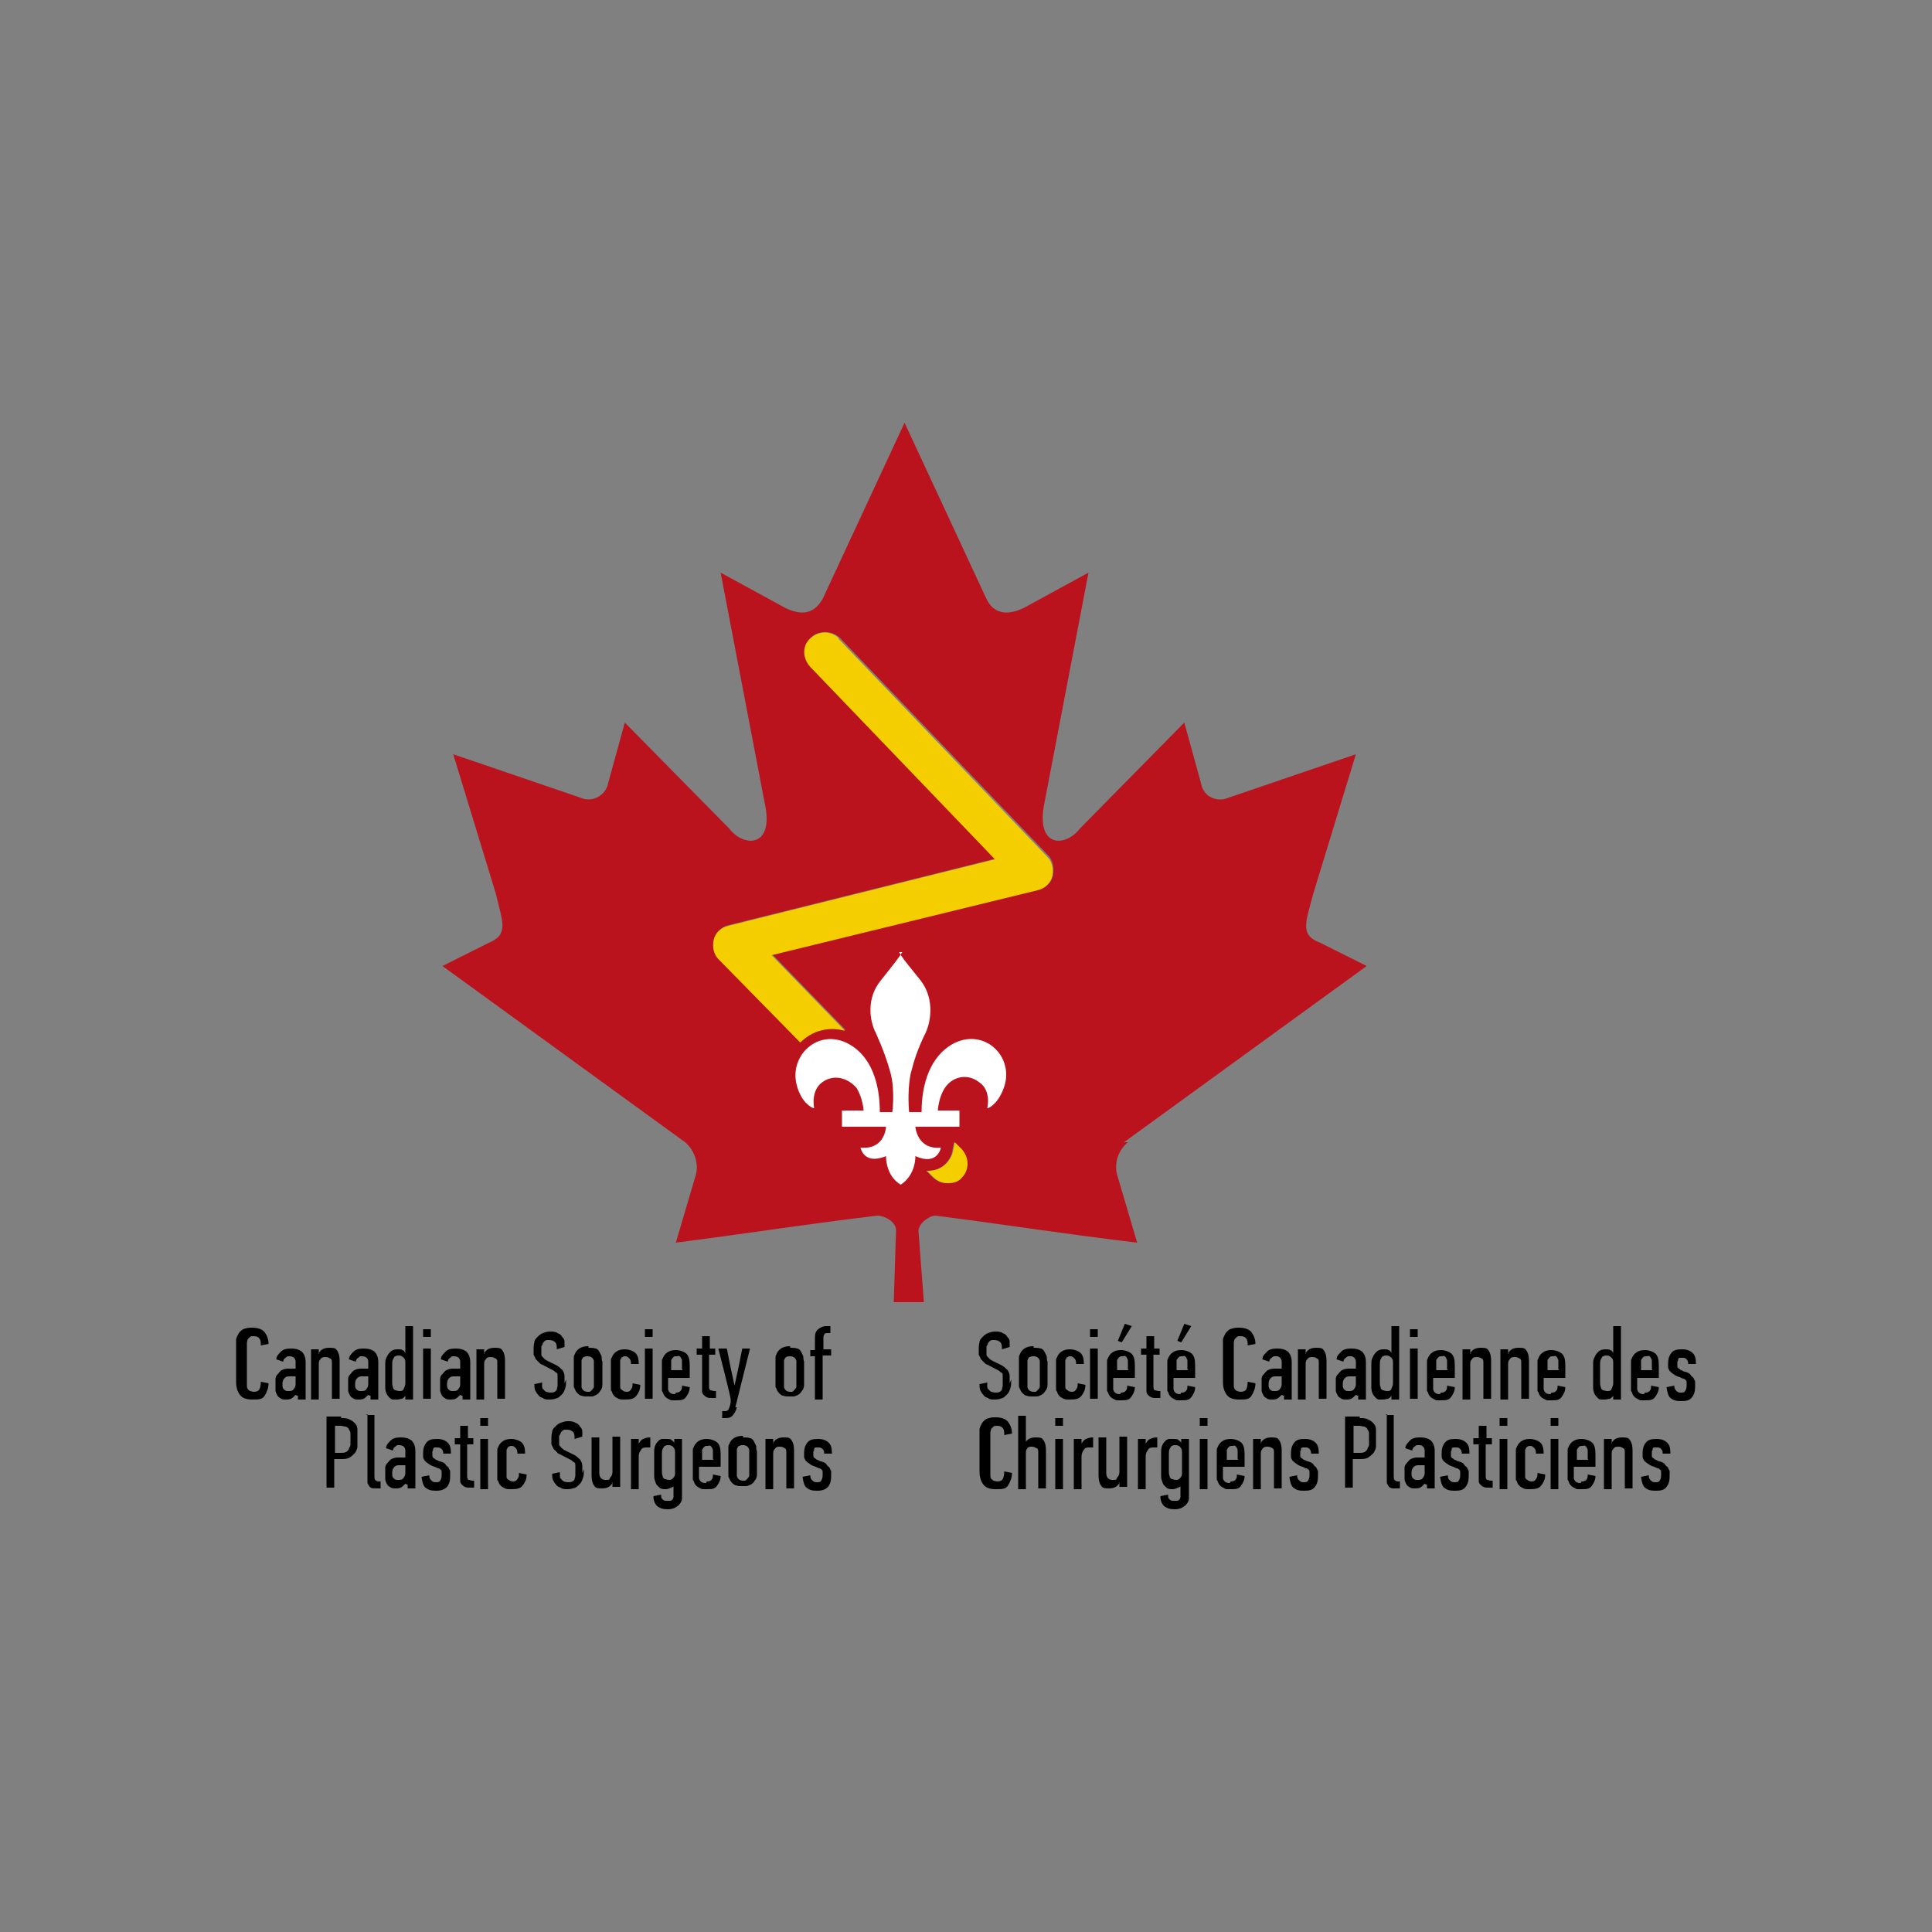 <?xml version="1.0" encoding="UTF-8"?>
<svg id="Layer_1" xmlns="http://www.w3.org/2000/svg" version="1.1" viewBox="0 0 250 250">
  <rect x="0" y="0" width="250" height="250" fill="#808080" stroke="none"/>
  <!-- Generator: Adobe Illustrator 29.6.1, SVG Export Plug-In . SVG Version: 2.1.1 Build 9)  -->
  <defs>
    <style>
      .st0 {
        fill: #fff;
      }

      .st0, .st1 {
        fill-rule: evenodd;
      }

      .st2, .st1 {
        fill: #ba131d;
      }

      .st3 {
        isolation: isolate;
      }

      .st4 {
        fill: #f5ce00;
      }
    </style>
  </defs>
  <g class="st3">
    <path d="M32.65,171.8c.7,0,1.3.2,1.6.6.3.4.5.9.5,1.5l-1,.2c0-.4,0-.7-.2-.9-.1-.2-.4-.3-.7-.3s-.4,0-.5.1-.2.2-.3.3c0,.1-.1.3-.1.5v5.5c0,.1,0,.3.1.4,0,.1.2.2.3.3.1,0,.3.1.5.1.3,0,.6-.1.7-.3s.2-.5.2-1l1,.2c0,.6-.2,1.1-.5,1.6s-.8.5-1.6.5-1.3-.2-1.6-.6-.5-.9-.5-1.7v-5.4c0-.3.2-.6.3-.8s.3-.4.6-.6c.3-.1.6-.2,1-.2h.2Z"/>
    <path d="M38.25,180.5c-.2.2-.4.4-.6.5s-.5.1-.7.1-.5,0-.7-.2c-.2-.1-.3-.2-.4-.4-.1-.2-.2-.4-.2-.6v-1.5c0-.2.1-.4.3-.6s.3-.4.5-.5.5-.2.8-.2h1v-.8c0-.2,0-.4-.2-.6-.1-.1-.3-.2-.6-.2s-.3,0-.5.2c-.2.1-.3.3-.3.5l-.9-.3c0-.4.3-.7.6-1s.7-.4,1.3-.4,1,.1,1.4.4c.3.3.5.7.5,1.4v4.8h-1v-.5h-.1l-.2-.1ZM38.25,178.1h-.7c-.3,0-.5,0-.7.2s-.3.4-.3.8,0,.5.2.7.3.2.6.2.5,0,.7-.3.2-.4.2-.7v-1h0v.1Z"/>
    <path d="M41.25,175.1h0c.3-.5.7-.7,1.4-.7s.8.1,1,.4.3.7.3,1.3v4.9h-1v-4.6c0-.3,0-.5-.2-.6s-.3-.2-.6-.2-.5,0-.7.3c-.2.2-.2.4-.2.7v4.5h-1v-6.5h1v.6h.1l-.1-.1Z"/>
    <path d="M47.65,180.5c-.2.2-.4.4-.6.5s-.5.1-.7.1-.5,0-.7-.2c-.2-.1-.3-.2-.4-.4-.1-.2-.2-.4-.2-.6v-1.5c0-.2.1-.4.3-.6s.3-.4.5-.5.5-.2.8-.2h1v-.8c0-.2,0-.4-.2-.6-.1-.1-.3-.2-.6-.2s-.3,0-.5.2c-.2.1-.3.3-.3.5l-.9-.3c0-.4.3-.7.6-1s.7-.4,1.3-.4,1,.1,1.4.4c.3.3.5.7.5,1.4v4.8h-1v-.5h-.1l-.2-.1ZM47.65,178.1h-.7c-.3,0-.5,0-.7.2s-.3.4-.3.8,0,.5.2.7.3.2.6.2.5,0,.7-.3.2-.4.2-.7v-1h0v.1Z"/>
    <path d="M51.35,181.1h-.4c-.2,0-.3,0-.5-.2-.1-.1-.3-.3-.4-.5-.1-.2-.2-.5-.2-.8v-3c0-.4,0-.7.2-1,.1-.3.3-.5.5-.7s.5-.3.9-.3.5,0,.6.1c.2,0,.3.2.4.4h0v-3.5h1v9.5h-1v-.5h0c-.1.2-.3.3-.4.4-.2,0-.4.1-.7.1v.2-.2ZM51.65,180c.3,0,.5,0,.6-.3s.2-.4.2-.7v-2.6c0-.3,0-.5-.2-.7s-.4-.3-.6-.3-.3,0-.5.1c-.1,0-.2.2-.3.4s-.1.4-.1.7v2.2c0,.3,0,.5.1.7,0,.2.1.3.3.4.1,0,.3.1.5.1h0Z"/>
    <path d="M54.75,173v-1h1v1h-1ZM54.75,181v-6.5h1v6.5h-1Z"/>
    <path d="M59.55,180.5c-.2.2-.4.4-.6.5s-.5.1-.7.1-.5,0-.7-.2c-.2-.1-.3-.2-.4-.4-.1-.2-.2-.4-.2-.6v-1.5c0-.2.1-.4.3-.6s.3-.4.5-.5.5-.2.8-.2h1v-.8c0-.2,0-.4-.2-.6-.1-.1-.3-.2-.6-.2s-.3,0-.5.2c-.2.1-.3.3-.3.5l-.9-.3c0-.4.3-.7.6-1s.7-.4,1.3-.4,1,.1,1.4.4c.3.3.5.7.5,1.4v4.8h-1v-.5h-.1l-.2-.1ZM59.55,178.1h-.7c-.3,0-.5,0-.7.2s-.3.4-.3.8,0,.5.2.7.3.2.6.2.5,0,.7-.3.2-.4.2-.7v-1h0v.1Z"/>
    <path d="M62.65,175.1h0c.3-.5.7-.7,1.4-.7s.8.1,1,.4.3.7.3,1.3v4.9h-1v-4.6c0-.3,0-.5-.2-.6s-.3-.2-.6-.2-.5,0-.7.3c-.2.2-.2.4-.2.7v4.5h-1v-6.5h1v.6h.1l-.1-.1Z"/>
    <path d="M73.25,178.6c0,.4,0,.7-.1,1s-.2.6-.4.8-.4.4-.6.5c-.3.1-.6.2-1,.2s-.7,0-.9-.2c-.3-.1-.5-.2-.6-.4-.2-.2-.3-.4-.4-.6s-.1-.5-.1-.8l1-.2v.5c0,.1,0,.3.2.4,0,.1.2.2.3.3.1,0,.3.1.5.1s.5,0,.6-.1c.1,0,.3-.2.3-.3s.1-.3.1-.5v-1.3c0-.2,0-.3-.2-.4s-.2-.2-.4-.3-.4-.2-.6-.3c-.4-.2-.7-.4-1-.5-.2-.2-.4-.4-.6-.6-.1-.2-.2-.4-.3-.6v-.7c0-.2,0-.6.1-.9,0-.3.2-.5.4-.7s.4-.4.7-.5.6-.2.9-.2.7,0,1,.2c.3.1.5.3.6.5.2.2.3.4.3.6v.7l-1,.3c0-.4,0-.7-.2-.9s-.4-.3-.8-.3-.4,0-.5.1c-.1,0-.2.2-.3.3,0,.1-.1.3-.2.4v1c0,.1,0,.3.2.4,0,.1.2.2.4.4.2.1.4.2.8.4.4.2.7.3.9.5s.4.3.5.5.2.4.2.7v.9l.2-.5v.1Z"/>
    <path d="M76.15,174.4c.4,0,.6,0,.9.1.2,0,.4.2.5.4s.2.4.3.6c0,.2,0,.5.1.7v3c0,.3-.1.6-.3.8-.1.2-.3.4-.5.5s-.4.2-.6.2h-.6c-.2,0-.5,0-.7-.1-.2,0-.4-.2-.5-.3s-.2-.2-.3-.4-.1-.3-.2-.4v-3.8c0-.1,0-.3.1-.4.1-.3.3-.6.6-.8s.7-.3,1.1-.3h.1v.2ZM76.05,175.5c-.2,0-.3,0-.5.1-.1,0-.2.2-.3.4v3.5c.1.4.4.6.8.6s.3,0,.5-.2c.1-.1.2-.2.3-.4v-3.4c-.1-.4-.4-.6-.8-.6h0Z"/>
    <path d="M80.75,181.1c-.3,0-.5,0-.7-.1s-.4-.2-.5-.3-.2-.2-.3-.4c0-.1-.1-.3-.2-.4v-3.8c0-.1,0-.3.1-.4.1-.3.3-.6.6-.8s.6-.3,1.1-.3,1.1.2,1.4.5c.3.3.4.8.4,1.4h-1c0-.2,0-.5-.2-.7s-.3-.3-.5-.3-.3,0-.4.1c-.1,0-.2.2-.3.4v3.5c0,.2.1.3.3.4.1.1.3.2.5.2s.4,0,.6-.3.2-.4.2-.8l1,.2c0,.6-.2,1-.5,1.4s-.7.5-1.5.5h-.1,0Z"/>
    <path d="M83.45,173v-1h1v1h-1ZM83.45,181v-6.5h1v6.5h-1Z"/>
    <path d="M87.45,180.2c.2,0,.4,0,.6-.2s.2-.4.2-.7l1,.2c0,.5-.2.9-.5,1.3s-.7.4-1.4.4-.5,0-.7-.1-.4-.2-.5-.3-.2-.2-.3-.4c0-.1-.1-.3-.2-.4v-3.8c0-.2,0-.3.1-.4.1-.3.3-.6.6-.8s.6-.3,1.1-.3,1.1.2,1.4.5.4.8.4,1.5v1.6h-2.8v1.5c.1.4.4.6.8.6h.1l.1-.2ZM88.25,177.2v-1c0-.2,0-.3-.1-.4,0-.1-.1-.2-.2-.3s-.2,0-.4,0-.3,0-.4.1-.2.2-.3.4v1.3h1.8-.3l-.1-.1Z"/>
    <path d="M91.75,174.5h.8v.8h-.8v4c0,.3,0,.5.2.6.1,0,.3.1.5.1h.2v.9h-.5c-.3,0-.5,0-.7-.1s-.3-.2-.4-.3-.2-.3-.2-.4v-4.8h-.7v-.8h.7v-1.6h1v1.6h-.1Z"/>
    <path d="M95.35,182.1c-.1.4-.3.8-.5,1-.2.3-.5.4-1,.4h-.4v-.9h.3c.2,0,.4,0,.5-.2s.2-.4.3-.9v-.4c.1,0-1.6-6.6-1.6-6.6h1.1l.5,2.5.5,2.3h0l.5-2.3.5-2.5h1l-1.9,7.6h.2Z"/>
    <path d="M102.25,174.4c.4,0,.6,0,.9.1.2,0,.4.2.5.4s.2.4.3.6c0,.2,0,.5.1.7v3c0,.3-.1.6-.3.8-.1.2-.3.4-.5.5s-.4.2-.6.2h-.6c-.2,0-.5,0-.7-.1-.2,0-.4-.2-.5-.3s-.2-.2-.3-.4-.1-.3-.2-.4v-3.8c0-.1,0-.3.1-.4.1-.3.3-.6.6-.8s.7-.3,1.1-.3h.1v.2ZM102.25,175.5c-.2,0-.3,0-.5.1-.1,0-.2.2-.3.4v3.5c.1.4.4.6.8.6s.3,0,.5-.2c.1-.1.2-.2.3-.4v-3.4c-.1-.4-.4-.6-.8-.6h0Z"/>
    <path d="M106.45,175.5v5.6h-1v-5.6h-.6v-.8h.6v-1.6c0-.5.1-.8.4-1.1.3-.2.6-.4,1-.4h.6v.9h-.4c-.2,0-.3,0-.4.2s-.1.3-.1.4v1.5h1v.8h-1.1v.1Z"/>
    <path d="M44.15,183.5c.4,0,.8,0,1.1.2.3.1.5.3.7.5s.3.5.3.8v2.2c0,.3-.2.6-.3.8-.2.2-.4.4-.7.6s-.7.2-1.3.2h-.7v3.7h-1v-9.2h1.9v.2ZM43.35,188h.7c.3,0,.5,0,.7-.1s.3-.2.4-.4c0-.2.2-.3.2-.5v-1.4c0-.2,0-.4-.2-.6,0-.2-.2-.3-.4-.4-.2,0-.4-.1-.7-.1h-.7v3.5h0Z"/>
    <path d="M47.45,183.1h1v7.8c0,.3,0,.5.1.6s.2.2.5.2h.2v.9h-.9c-.2,0-.4-.1-.5-.2s-.2-.3-.3-.5v-8.9h-.1v.1Z"/>
    <path d="M52.45,192c-.2.2-.4.4-.6.5s-.5.1-.7.1-.5,0-.7-.2c-.2-.1-.3-.2-.4-.4-.1-.2-.2-.4-.2-.6v-1.5c0-.2.1-.4.3-.6s.3-.4.5-.5.5-.2.8-.2h1v-.8c0-.2,0-.4-.2-.6-.1-.1-.3-.2-.6-.2s-.3,0-.5.2c-.2.1-.3.3-.3.5l-.9-.3c0-.4.3-.7.6-1s.7-.4,1.3-.4,1,.1,1.4.4c.3.3.5.7.5,1.4v4.8h-1v-.5h-.1l-.2-.1ZM52.45,189.6h-.7c-.3,0-.5,0-.7.2s-.3.4-.3.8,0,.5.2.7.3.2.6.2.5,0,.7-.3.2-.4.2-.7v-1h0v.1Z"/>
    <path d="M55.55,190.8c0,.3,0,.5.2.7s.3.3.6.3.5,0,.6-.2c.1-.1.2-.4.2-.7v-.4c0-.1,0-.2-.1-.3,0,0-.2-.2-.3-.2s-.3-.1-.5-.2c-.3-.1-.6-.2-.8-.4-.2-.1-.4-.3-.5-.4-.1-.2-.2-.3-.2-.5v-.5c0-.5.1-.9.4-1.3s.7-.5,1.4-.5,1.1.2,1.4.5c.3.3.4.7.4,1.4h-1c0-.2,0-.4-.2-.6-.1-.1-.3-.2-.5-.2h-.4c-.1,0-.2.1-.2.2s0,.2-.1.3v.6s0,.2.2.3.2.2.3.2.3.2.5.2c.3.1.6.2.7.4s.3.3.4.4c0,.2.2.3.2.5v.6c0,.6-.1,1-.4,1.4-.3.3-.7.5-1.4.5s-1-.1-1.4-.4c-.3-.3-.4-.7-.5-1.4l1-.2h0v-.1Z"/>
    <path d="M60.45,186.1h.8v.8h-.8v4c0,.3,0,.5.2.6.1,0,.3.1.5.1h.2v.9h-.5c-.3,0-.5,0-.7-.1s-.3-.2-.4-.3-.2-.3-.2-.4v-4.8h-.7v-.8h.7v-1.6h1v1.6h-.1Z"/>
    <path d="M62.15,184.5v-1h1v1h-1ZM62.15,192.7v-6.5h1v6.5h-1Z"/>
    <path d="M66.05,192.7c-.3,0-.5,0-.7-.1s-.4-.2-.5-.3-.2-.2-.3-.4c0-.1-.1-.3-.2-.4v-3.8c0-.1,0-.3.1-.4.1-.3.3-.6.6-.8s.6-.3,1.1-.3,1.1.2,1.4.5c.3.3.4.8.4,1.4h-1c0-.2,0-.5-.2-.7s-.3-.3-.5-.3-.3,0-.4.1c-.1,0-.2.2-.3.4v3.5c0,.2.1.3.3.4.1.1.3.2.5.2s.4,0,.6-.3.2-.4.2-.8l1,.2c0,.6-.2,1-.5,1.4s-.7.5-1.5.5h-.1,0Z"/>
    <path d="M75.55,190.2c0,.4,0,.7-.1,1s-.2.6-.4.8-.4.4-.6.5c-.3.1-.6.2-1,.2s-.7,0-.9-.2c-.3-.1-.5-.2-.6-.4-.2-.2-.3-.4-.4-.6s-.1-.5-.1-.8l1-.2v.5c0,.1,0,.3.2.4,0,.1.2.2.3.3.1,0,.3.1.5.1s.5,0,.6-.1c.1,0,.3-.2.3-.3s.1-.3.1-.5v-1.3c0-.2,0-.3-.2-.4s-.2-.2-.4-.3-.4-.2-.6-.3c-.4-.2-.7-.4-1-.5-.2-.2-.4-.4-.6-.6-.1-.2-.2-.4-.3-.6v-.7c0-.2,0-.6.1-.9,0-.3.2-.5.4-.7s.4-.4.7-.5.6-.2.9-.2.7,0,1,.2c.3.1.5.3.6.5.2.2.3.4.3.6v.7l-1,.3c0-.4,0-.7-.2-.9s-.4-.3-.8-.3-.4,0-.5.1c-.1,0-.2.2-.3.3,0,.1-.1.3-.2.4v1c0,.1,0,.3.2.4,0,.1.2.2.4.4.2.1.4.2.8.4.4.2.7.3.9.5s.4.3.5.5.2.4.2.7v.9l.2-.5v.1Z"/>
    <path d="M79.25,191.9h0c-.3.5-.7.7-1.4.7s-.8-.1-1-.4-.3-.7-.3-1.3v-4.9h1v4.6c0,.6.3.9.8.9s.5,0,.6-.3c.2-.2.3-.4.3-.7v-4.6h1v6.5h-1v-.6h-.1l.1.1Z"/>
    <path d="M82.65,186.8c.2-.3.3-.5.6-.6.2-.1.5-.2.8-.2h.1v1.3h-.4c-.4,0-.6,0-.8.3s-.3.5-.3.9v4.2h-1v-6.5h1v.7h0v-.1Z"/>
    <path d="M87.45,192c-.1.2-.3.4-.6.5-.2.1-.5.2-.7.2-.3,0-.6,0-.8-.2s-.4-.3-.5-.6-.2-.5-.2-.9v-3.3c0-.3.1-.6.2-.8.1-.2.3-.4.4-.5s.3-.2.5-.2h.4c.3,0,.6,0,.7.1s.3.2.4.4h0v-.5h1v7.7c0,.2-.1.5-.3.7-.1.2-.3.3-.6.5-.2.1-.6.2-.9.2-.6,0-1-.1-1.4-.4-.3-.3-.5-.7-.5-1.3l1-.2c0,.3,0,.5.2.6.1.2.3.2.6.2h.4c.1,0,.2-.1.3-.2,0,0,.1-.2.1-.3v-1.7h.3ZM86.55,187c-.2,0-.4,0-.5.1-.1,0-.2.2-.3.4s-.1.4-.1.7v2.1c0,.3,0,.5.1.7,0,.2.1.3.3.4.1,0,.3.1.5.1s.4,0,.6-.3c.2-.2.2-.4.2-.6v-2.6c0-.3,0-.5-.2-.7-.1-.2-.4-.3-.6-.3h0Z"/>
    <path d="M91.45,191.7c.2,0,.4,0,.6-.2s.2-.4.2-.7l1,.2c0,.5-.2.9-.5,1.3s-.7.4-1.4.4-.5,0-.7-.1-.4-.2-.5-.3-.2-.2-.3-.4c0-.1-.1-.3-.2-.4v-3.8c0-.2,0-.3.1-.4.1-.3.3-.6.6-.8s.6-.3,1.1-.3,1.1.2,1.4.5.4.8.4,1.5v1.6h-2.8v1.5c.1.4.4.6.8.6h.1l.1-.2ZM92.25,188.8v-1c0-.2,0-.3-.1-.4,0-.1-.1-.2-.2-.3s-.2,0-.4,0-.3,0-.4.1-.2.2-.3.4v1.3h1.8-.3l-.1-.1Z"/>
    <path d="M96.15,186c.4,0,.6,0,.9.1.2,0,.4.2.5.4s.2.4.3.6c0,.2,0,.5.1.7v3c0,.3-.1.6-.3.8-.1.2-.3.4-.5.5s-.4.2-.6.2h-.6c-.2,0-.5,0-.7-.1-.2,0-.4-.2-.5-.3s-.2-.2-.3-.4-.1-.3-.2-.4v-3.8c0-.1,0-.3.1-.4.1-.3.3-.6.6-.8s.7-.3,1.1-.3h.1v.2ZM96.15,187c-.2,0-.3,0-.5.1-.1,0-.2.2-.3.4v3.5c.1.4.4.6.8.6s.3,0,.5-.2c.1-.1.2-.2.3-.4v-3.4c-.1-.4-.4-.6-.8-.6h0Z"/>
    <path d="M100.05,186.7h0c.3-.5.7-.7,1.4-.7s.8.1,1,.4.3.7.3,1.3v4.9h-1v-4.6c0-.3,0-.5-.2-.6s-.3-.2-.6-.2-.5,0-.7.3c-.2.2-.2.4-.2.7v4.5h-1v-6.5h1v.6h.1l-.1-.1Z"/>
    <path d="M104.85,190.8c0,.3,0,.5.2.7s.3.3.6.3.5,0,.6-.2c.1-.1.2-.4.2-.7v-.4c0-.1,0-.2-.1-.3,0,0-.2-.2-.3-.2s-.3-.1-.5-.2c-.3-.1-.6-.2-.8-.4-.2-.1-.4-.3-.5-.4-.1-.2-.2-.3-.2-.5v-.5c0-.5.1-.9.4-1.3s.7-.5,1.4-.5,1.1.2,1.4.5c.3.3.4.7.4,1.4h-1c0-.2,0-.4-.2-.6-.1-.1-.3-.2-.5-.2h-.4c-.1,0-.2.1-.2.2s0,.2-.1.3v.6s0,.2.2.3.2.2.3.2.3.2.5.2c.3.1.6.2.7.4s.3.3.4.4c0,.2.2.3.2.5v.6c0,.6-.1,1-.4,1.4-.3.3-.7.5-1.4.5s-1-.1-1.4-.4c-.3-.3-.4-.7-.5-1.4l1-.2h0v-.1Z"/>
  </g>
  <g class="st3">
    <path d="M130.85,178.6c0,.4,0,.7-.1,1s-.2.6-.4.8-.4.4-.6.5c-.3.1-.6.2-1,.2s-.7,0-.9-.2c-.3-.1-.5-.2-.6-.4-.2-.2-.3-.4-.4-.6s-.1-.5-.1-.8l1-.2v.5c0,.1,0,.3.2.4,0,.1.2.2.3.3.1,0,.3.1.5.1s.5,0,.6-.1c.1,0,.3-.2.3-.3s.1-.3.1-.5v-1.3c0-.2,0-.3-.2-.4s-.2-.2-.4-.3-.4-.2-.6-.3c-.4-.2-.7-.4-1-.5-.2-.2-.4-.4-.6-.6-.1-.2-.2-.4-.3-.6v-.7c0-.2,0-.6.1-.9,0-.3.2-.5.4-.7s.4-.4.7-.5.6-.2.9-.2.7,0,1,.2c.3.1.5.3.6.5.2.2.3.4.3.6v.7l-1,.3c0-.4,0-.7-.2-.9s-.4-.3-.8-.3-.4,0-.5.1c-.1,0-.2.2-.3.3,0,.1-.1.3-.2.4v1c0,.1,0,.3.2.4,0,.1.2.2.4.4.2.1.4.2.8.4.4.2.7.3.9.5s.4.3.5.5.2.4.2.7v.9l.2-.5v.1Z"/>
    <path d="M133.75,174.4c.4,0,.6,0,.9.1.2,0,.4.2.5.4s.2.4.3.6c0,.2,0,.5.1.7v3c0,.3-.1.6-.3.8-.1.2-.3.4-.5.5s-.4.2-.6.2h-.6c-.2,0-.5,0-.7-.1-.2,0-.4-.2-.5-.3s-.2-.2-.3-.4-.1-.3-.2-.4v-3.8c0-.1,0-.3.1-.4.1-.3.3-.6.6-.8s.7-.3,1.1-.3h.1v.2ZM133.75,175.5c-.2,0-.3,0-.5.1-.1,0-.2.2-.3.4v3.5c.1.4.4.6.8.6s.3,0,.5-.2c.1-.1.2-.2.3-.4v-3.4c-.1-.4-.4-.6-.8-.6h0Z"/>
    <path d="M138.35,181.1c-.3,0-.5,0-.7-.1s-.4-.2-.5-.3-.2-.2-.3-.4c0-.1-.1-.3-.2-.4v-3.8c0-.1,0-.3.1-.4.1-.3.3-.6.6-.8s.6-.3,1.1-.3,1.1.2,1.4.5c.3.3.4.8.4,1.4h-1c0-.2,0-.5-.2-.7s-.3-.3-.5-.3-.3,0-.4.1c-.1,0-.2.2-.3.4v3.5c0,.2.1.3.3.4.1.1.3.2.5.2s.4,0,.6-.3.2-.4.2-.8l1,.2c0,.6-.2,1-.5,1.4s-.7.5-1.5.5h-.1,0Z"/>
    <path d="M141.05,173v-1h1v1h-1ZM141.05,181v-6.5h1v6.5h-1Z"/>
    <path d="M145.05,180.2c.2,0,.4,0,.6-.2s.2-.4.2-.7l1,.2c0,.5-.2.9-.5,1.3s-.7.4-1.4.4-.5,0-.7-.1-.4-.2-.5-.3-.2-.2-.3-.4c0-.1-.1-.3-.2-.4v-3.8c0-.2,0-.3.1-.4.1-.3.3-.6.6-.8s.6-.3,1.1-.3,1.1.2,1.4.5.4.8.4,1.5v1.6h-2.8v1.5c.1.4.4.6.8.6h.1l.1-.2ZM145.95,177.2v-1c0-.2,0-.3-.1-.4,0-.1-.1-.2-.2-.3s-.2,0-.4,0-.3,0-.4.1-.2.2-.3.4v1.3h1.8-.3l-.1-.1ZM144.65,173.5l.9-2.2.9.3-1.3,2.1-.5-.2h-.1.1Z"/>
    <path d="M149.25,174.5h.8v.8h-.8v4c0,.3,0,.5.2.6.1,0,.3.1.5.1h.2v.9h-.5c-.3,0-.5,0-.7-.1s-.3-.2-.4-.3-.2-.3-.2-.4v-4.8h-.7v-.8h.7v-1.6h1v1.6h-.1Z"/>
    <path d="M152.85,180.2c.2,0,.4,0,.6-.2s.2-.4.2-.7l1,.2c0,.5-.2.9-.5,1.3s-.7.4-1.4.4-.5,0-.7-.1-.4-.2-.5-.3-.2-.2-.3-.4c0-.1-.1-.3-.2-.4v-3.8c0-.2,0-.3.1-.4.1-.3.3-.6.6-.8s.6-.3,1.1-.3,1.1.2,1.4.5.4.8.4,1.5v1.6h-2.8v1.5c.1.4.4.6.8.6h.1l.1-.2ZM153.65,177.2v-1c0-.2,0-.3-.1-.4,0-.1-.1-.2-.2-.3s-.2,0-.4,0-.3,0-.4.1-.2.2-.3.4v1.3h1.8-.3l-.1-.1ZM152.35,173.5l.9-2.2.9.3-1.3,2.1-.5-.2h-.1.1Z"/>
    <path d="M160.35,171.8c.7,0,1.3.2,1.6.6.3.4.5.9.5,1.5l-1,.2c0-.4,0-.7-.2-.9-.1-.2-.4-.3-.7-.3s-.4,0-.5.1-.2.2-.3.3c0,.1-.1.3-.1.5v5.5c0,.1,0,.3.1.4,0,.1.2.2.3.3.1,0,.3.1.5.1.3,0,.6-.1.7-.3s.2-.5.2-1l1,.2c0,.6-.2,1.1-.5,1.6s-.8.5-1.6.5-1.3-.2-1.6-.6-.5-.9-.5-1.7v-5.4c0-.3.2-.6.3-.8s.3-.4.6-.6c.3-.1.6-.2,1-.2h.2Z"/>
    <path d="M165.85,180.5c-.2.2-.4.4-.6.5s-.5.1-.7.1-.5,0-.7-.2c-.2-.1-.3-.2-.4-.4s-.2-.4-.2-.6v-1.5c0-.2.1-.4.3-.6s.3-.4.5-.5.5-.2.8-.2h1v-.8c0-.2,0-.4-.2-.6s-.3-.2-.6-.2-.3,0-.5.2c-.2.1-.3.3-.3.5l-.9-.3c0-.4.3-.7.6-1s.7-.4,1.3-.4,1,.1,1.4.4c.3.3.5.7.5,1.4v4.8h-1v-.5h-.1l-.2-.1ZM165.85,178.1h-.7c-.3,0-.5,0-.7.2s-.3.4-.3.8,0,.5.2.7.3.2.6.2.5,0,.7-.3.2-.4.2-.7v-1h0v.1Z"/>
    <path d="M168.95,175.1h0c.3-.5.7-.7,1.4-.7s.8.1,1,.4.3.7.3,1.3v4.9h-1v-4.6c0-.3,0-.5-.2-.6s-.3-.2-.6-.2-.5,0-.7.3c-.2.2-.2.4-.2.7v4.5h-1v-6.5h1v.6h.1l-.1-.1Z"/>
    <path d="M175.45,180.5c-.2.2-.4.4-.6.5s-.5.1-.7.1-.5,0-.7-.2c-.2-.1-.3-.2-.4-.4s-.2-.4-.2-.6v-1.5c0-.2.1-.4.3-.6s.3-.4.5-.5.5-.2.8-.2h1v-.8c0-.2,0-.4-.2-.6s-.3-.2-.6-.2-.3,0-.5.2c-.2.1-.3.3-.3.5l-.9-.3c0-.4.3-.7.6-1s.7-.4,1.3-.4,1,.1,1.4.4c.3.3.5.7.5,1.4v4.8h-1v-.5h-.1l-.2-.1ZM175.45,178.1h-.7c-.3,0-.5,0-.7.2s-.3.4-.3.8,0,.5.2.7.3.2.6.2.5,0,.7-.3.2-.4.2-.7v-1h0v.1Z"/>
    <path d="M178.95,181.1h-.4c-.2,0-.3,0-.5-.2-.1-.1-.3-.3-.4-.5s-.2-.5-.2-.8v-3c0-.4,0-.7.2-1,.1-.3.3-.5.5-.7s.5-.3.9-.3.5,0,.6.1c.2,0,.3.2.4.4h0v-3.5h1v9.5h-1v-.5h0c-.1.2-.3.3-.4.4-.2,0-.4.1-.7.1v.2-.2ZM179.45,180c.3,0,.5,0,.6-.3s.2-.4.2-.7v-2.6c0-.3,0-.5-.2-.7s-.4-.3-.6-.3-.3,0-.5.1c-.1,0-.2.2-.3.4s-.1.4-.1.7v2.2c0,.3,0,.5.1.7,0,.2.1.3.3.4.1,0,.3.1.5.1h0Z"/>
    <path d="M182.45,173v-1h1v1h-1ZM182.45,181v-6.5h1v6.5h-1Z"/>
    <path d="M186.45,180.2c.2,0,.4,0,.6-.2s.2-.4.2-.7l1,.2c0,.5-.2.9-.5,1.3s-.7.4-1.4.4-.5,0-.7-.1-.4-.2-.5-.3-.2-.2-.3-.4c0-.1-.1-.3-.2-.4v-3.8c0-.2,0-.3.1-.4.1-.3.3-.6.6-.8s.6-.3,1.1-.3,1.1.2,1.4.5.4.8.4,1.5v1.6h-2.8v1.5c.1.4.4.6.8.6h.1l.1-.2ZM187.25,177.2v-1c0-.2,0-.3-.1-.4,0-.1-.1-.2-.2-.3s-.2,0-.4,0-.3,0-.4.1-.2.2-.3.4v1.3h1.8-.3l-.1-.1Z"/>
    <path d="M190.25,175.1h0c.3-.5.7-.7,1.4-.7s.8.1,1,.4.3.7.3,1.3v4.9h-1v-4.6c0-.3,0-.5-.2-.6s-.3-.2-.6-.2-.5,0-.7.3c-.2.2-.2.4-.2.7v4.5h-1v-6.5h1v.6h.1l-.1-.1Z"/>
    <path d="M195.15,175.1h0c.3-.5.7-.7,1.4-.7s.8.1,1,.4.3.7.3,1.3v4.9h-1v-4.6c0-.3,0-.5-.2-.6s-.3-.2-.6-.2-.5,0-.7.3c-.2.2-.2.4-.2.7v4.5h-1v-6.5h1v.6h.1l-.1-.1Z"/>
    <path d="M200.75,180.2c.2,0,.4,0,.6-.2s.2-.4.2-.7l1,.2c0,.5-.2.9-.5,1.3s-.7.4-1.4.4-.5,0-.7-.1-.4-.2-.5-.3-.2-.2-.3-.4c0-.1-.1-.3-.2-.4v-3.8c0-.2,0-.3.1-.4.1-.3.3-.6.6-.8s.6-.3,1.1-.3,1.1.2,1.4.5.4.8.4,1.5v1.6h-2.8v1.5c.1.4.4.6.8.6h.1l.1-.2ZM201.65,177.2v-1c0-.2,0-.3-.1-.4,0-.1-.1-.2-.2-.3s-.2,0-.4,0-.3,0-.4.1-.2.2-.3.4v1.3h1.8-.3l-.1-.1Z"/>
    <path d="M207.65,181.1h-.4c-.2,0-.3,0-.5-.2-.1-.1-.3-.3-.4-.5s-.2-.5-.2-.8v-3c0-.4,0-.7.2-1,.1-.3.3-.5.5-.7s.5-.3.9-.3.5,0,.6.1c.2,0,.3.2.4.4h0v-3.5h1v9.5h-1v-.5h0c-.1.2-.3.3-.4.4-.2,0-.4.1-.7.1v.2-.2ZM207.95,180c.3,0,.5,0,.6-.3s.2-.4.2-.7v-2.6c0-.3,0-.5-.2-.7s-.4-.3-.6-.3-.3,0-.5.1c-.1,0-.2.2-.3.4s-.1.4-.1.7v2.2c0,.3,0,.5.1.7,0,.2.1.3.3.4.1,0,.3.1.5.1h0Z"/>
    <path d="M212.85,180.2c.2,0,.4,0,.6-.2s.2-.4.2-.7l1,.2c0,.5-.2.9-.5,1.3s-.7.4-1.4.4-.5,0-.7-.1-.4-.2-.5-.3-.2-.2-.3-.4c0-.1-.1-.3-.2-.4v-3.8c0-.2,0-.3.1-.4.1-.3.3-.6.6-.8s.6-.3,1.1-.3,1.1.2,1.4.5.4.8.4,1.5v1.6h-2.8v1.5c.1.4.4.6.8.6h.1l.1-.2ZM213.75,177.2v-1c0-.2,0-.3-.1-.4,0-.1-.1-.2-.2-.3s-.2,0-.4,0-.3,0-.4.1-.2.2-.3.4v1.3h1.8-.3l-.1-.1Z"/>
    <path d="M216.65,179.2c0,.3,0,.5.2.7s.3.3.6.3.5,0,.6-.2c.1-.1.2-.4.2-.7v-.4c0-.1,0-.2-.1-.3,0,0-.2-.2-.3-.2s-.3-.1-.5-.2c-.3-.1-.6-.2-.8-.4-.2-.1-.4-.3-.5-.4-.1-.2-.2-.3-.2-.5v-.5c0-.5.1-.9.4-1.3s.7-.5,1.4-.5,1.1.2,1.4.5c.3.3.4.7.4,1.4h-1c0-.2,0-.4-.2-.6s-.3-.2-.5-.2h-.4c-.1,0-.2.1-.2.2s0,.2-.1.3v.6s0,.2.2.3.2.2.3.2.3.2.5.2c.3.1.6.2.7.4s.3.3.4.4c0,.2.2.3.2.5v.6c0,.6-.1,1-.4,1.4s-.7.5-1.4.5-1-.1-1.4-.4c-.3-.3-.4-.7-.5-1.4l1-.2h0v-.1Z"/>
    <path d="M128.85,183.4c.7,0,1.3.2,1.6.6.3.4.5.9.5,1.5l-1,.2c0-.4,0-.7-.2-.9-.1-.2-.4-.3-.7-.3s-.4,0-.5.1-.2.2-.3.3c0,.1-.1.3-.1.5v5.5c0,.1,0,.3.1.4,0,.1.2.2.3.3.1,0,.3.1.5.1.3,0,.6-.1.7-.3s.2-.5.2-1l1,.2c0,.6-.2,1.1-.5,1.6s-.8.5-1.6.5-1.3-.2-1.6-.6-.5-.9-.5-1.7v-5.4c0-.3.2-.6.3-.8s.3-.4.6-.6c.3-.1.6-.2,1-.2h.2Z"/>
    <path d="M132.65,186.7h0c.3-.5.7-.7,1.4-.7s.8.1,1,.4c.2.3.3.7.3,1.3v4.9h-1v-4.6c0-.3,0-.5-.2-.6s-.4-.2-.6-.2-.5,0-.6.2c-.2.2-.2.4-.2.7v4.6h-1v-9.5h1v3.7h0l-.1-.2Z"/>
    <path d="M136.55,184.5v-1h1v1h-1ZM136.55,192.7v-6.5h1v6.5h-1Z"/>
    <path d="M139.95,186.8c.2-.3.3-.5.6-.6.2-.1.5-.2.8-.2h.1v1.3h-.4c-.4,0-.6,0-.8.3s-.3.5-.3.9v4.2h-1v-6.5h1v.7h0v-.1Z"/>
    <path d="M144.85,191.9h0c-.3.5-.7.7-1.4.7s-.8-.1-1-.4-.3-.7-.3-1.3v-4.9h1v4.6c0,.6.3.9.8.9s.5,0,.6-.3c.2-.2.3-.4.3-.7v-4.6h1v6.5h-1v-.6h-.1l.1.1Z"/>
    <path d="M148.25,186.8c.2-.3.3-.5.6-.6.2-.1.5-.2.8-.2h.1v1.3h-.4c-.4,0-.6,0-.8.3s-.3.5-.3.9v4.2h-1v-6.5h1v.7h0v-.1Z"/>
    <path d="M153.05,192c-.1.2-.3.4-.6.5-.2.1-.5.2-.7.2-.3,0-.6,0-.8-.2s-.4-.3-.5-.6-.2-.5-.2-.9v-3.3c0-.3.1-.6.2-.8s.3-.4.4-.5.3-.2.5-.2h.4c.3,0,.6,0,.7.1s.3.2.4.4h0v-.5h1v7.7c0,.2-.1.5-.3.7-.1.2-.3.3-.6.5-.2.1-.6.2-.9.2-.6,0-1-.1-1.4-.4-.3-.3-.5-.7-.5-1.3l1-.2c0,.3,0,.5.2.6.1.2.3.2.6.2h.4c.1,0,.2-.1.3-.2,0,0,.1-.2.1-.3v-1.7h.3ZM152.15,187c-.2,0-.4,0-.5.1-.1,0-.2.2-.3.4s-.1.4-.1.7v2.1c0,.3,0,.5.1.7,0,.2.1.3.3.4.1,0,.3.1.5.1s.4,0,.6-.3c.2-.2.2-.4.2-.6v-2.6c0-.3,0-.5-.2-.7-.1-.2-.4-.3-.6-.3h0Z"/>
    <path d="M155.25,184.5v-1h1v1h-1ZM155.25,192.7v-6.5h1v6.5h-1Z"/>
    <path d="M159.25,191.7c.2,0,.4,0,.6-.2s.2-.4.2-.7l1,.2c0,.5-.2.9-.5,1.3s-.7.4-1.4.4-.5,0-.7-.1-.4-.2-.5-.3-.2-.2-.3-.4c0-.1-.1-.3-.2-.4v-3.8c0-.2,0-.3.1-.4.1-.3.3-.6.6-.8s.6-.3,1.1-.3,1.1.2,1.4.5.4.8.4,1.5v1.6h-2.8v1.5c.1.4.4.6.8.6h.1l.1-.2ZM160.15,188.8v-1c0-.2,0-.3-.1-.4,0-.1-.1-.2-.2-.3s-.2,0-.4,0-.3,0-.4.1-.2.2-.3.4v1.3h1.8-.3l-.1-.1Z"/>
    <path d="M163.15,186.7h0c.3-.5.7-.7,1.4-.7s.8.1,1,.4.3.7.3,1.3v4.9h-1v-4.6c0-.3,0-.5-.2-.6s-.3-.2-.6-.2-.5,0-.7.3c-.2.2-.2.4-.2.7v4.5h-1v-6.5h1v.6h.1l-.1-.1Z"/>
    <path d="M167.85,190.8c0,.3,0,.5.2.7s.3.3.6.3.5,0,.6-.2c.1-.1.2-.4.2-.7v-.4c0-.1,0-.2-.1-.3,0,0-.2-.2-.3-.2s-.3-.1-.5-.2c-.3-.1-.6-.2-.8-.4-.2-.1-.4-.3-.5-.4-.1-.2-.2-.3-.2-.5v-.5c0-.5.1-.9.4-1.3s.7-.5,1.4-.5,1.1.2,1.4.5c.3.3.4.7.4,1.4h-1c0-.2,0-.4-.2-.6s-.3-.2-.5-.2h-.4c-.1,0-.2.1-.2.2s0,.2-.1.3v.6s0,.2.2.3.2.2.3.2.3.2.5.2c.3.1.6.2.7.4s.3.3.4.4c0,.2.2.3.2.5v.6c0,.6-.1,1-.4,1.4s-.7.5-1.4.5-1-.1-1.4-.4c-.3-.3-.4-.7-.5-1.4l1-.2h0v-.1Z"/>
    <path d="M175.95,183.5c.4,0,.8,0,1.1.2.3.1.5.3.7.5s.3.5.3.8v2.2c0,.3-.2.6-.3.8-.2.2-.4.4-.7.6s-.7.2-1.3.2h-.7v3.7h-1v-9.2h1.9v.2ZM175.15,188h.7c.3,0,.5,0,.7-.1s.3-.2.4-.4c0-.2.2-.3.2-.5v-1.4c0-.2,0-.4-.2-.6,0-.2-.2-.3-.4-.4-.2,0-.4-.1-.7-.1h-.7v3.5h0Z"/>
    <path d="M179.35,183.1h1v7.8c0,.3,0,.5.1.6s.2.2.5.2h.2v.9h-.9c-.2,0-.4-.1-.5-.2s-.2-.3-.3-.5v-8.9h-.1v.1Z"/>
    <path d="M184.35,192c-.2.2-.4.4-.6.5s-.5.1-.7.1-.5,0-.7-.2c-.2-.1-.3-.2-.4-.4s-.2-.4-.2-.6v-1.5c0-.2.1-.4.3-.6s.3-.4.5-.5.5-.2.8-.2h1v-.8c0-.2,0-.4-.2-.6s-.3-.2-.6-.2-.3,0-.5.2c-.2.1-.3.3-.3.5l-.9-.3c0-.4.3-.7.6-1s.7-.4,1.3-.4,1,.1,1.4.4c.3.3.5.7.5,1.4v4.8h-1v-.5h-.1l-.2-.1ZM184.35,189.6h-.7c-.3,0-.5,0-.7.2s-.3.4-.3.8,0,.5.2.7.3.2.6.2.5,0,.7-.3.2-.4.2-.7v-1h0v.1Z"/>
    <path d="M187.35,190.8c0,.3,0,.5.2.7s.3.3.6.3.5,0,.6-.2c.1-.1.2-.4.2-.7v-.4c0-.1,0-.2-.1-.3,0,0-.2-.2-.3-.2s-.3-.1-.5-.2c-.3-.1-.6-.2-.8-.4-.2-.1-.4-.3-.5-.4-.1-.2-.2-.3-.2-.5v-.5c0-.5.1-.9.4-1.3s.7-.5,1.4-.5,1.1.2,1.4.5c.3.3.4.7.4,1.4h-1c0-.2,0-.4-.2-.6s-.3-.2-.5-.2h-.4c-.1,0-.2.1-.2.2s0,.2-.1.3v.6s0,.2.2.3.2.2.3.2.3.2.5.2c.3.1.6.2.7.4s.3.3.4.4c0,.2.2.3.2.5v.6c0,.6-.1,1-.4,1.4s-.7.5-1.4.5-1-.1-1.4-.4c-.3-.3-.4-.7-.5-1.4l1-.2h0v-.1Z"/>
    <path d="M192.25,186.1h.8v.8h-.8v4c0,.3,0,.5.2.6.1,0,.3.1.5.1h.2v.9h-.5c-.3,0-.5,0-.7-.1s-.3-.2-.4-.3-.2-.3-.2-.4v-4.8h-.7v-.8h.7v-1.6h1v1.6h-.1Z"/>
    <path d="M194.05,184.5v-1h1v1h-1ZM194.05,192.7v-6.5h1v6.5h-1Z"/>
    <path d="M197.85,192.7c-.3,0-.5,0-.7-.1s-.4-.2-.5-.3-.2-.2-.3-.4c0-.1-.1-.3-.2-.4v-3.8c0-.1,0-.3.1-.4.1-.3.3-.6.6-.8s.6-.3,1.1-.3,1.1.2,1.4.5c.3.3.4.8.4,1.4h-1c0-.2,0-.5-.2-.7s-.3-.3-.5-.3-.3,0-.4.1c-.1,0-.2.2-.3.4v3.5c0,.2.1.3.3.4.1.1.3.2.5.2s.4,0,.6-.3.2-.4.2-.8l1,.2c0,.6-.2,1-.5,1.4s-.7.5-1.5.5h-.1,0Z"/>
    <path d="M200.65,184.5v-1h1v1h-1ZM200.65,192.7v-6.5h1v6.5h-1Z"/>
    <path d="M204.65,191.7c.2,0,.4,0,.6-.2s.2-.4.2-.7l1,.2c0,.5-.2.9-.5,1.3s-.7.4-1.4.4-.5,0-.7-.1-.4-.2-.5-.3-.2-.2-.3-.4c0-.1-.1-.3-.2-.4v-3.8c0-.2,0-.3.1-.4.1-.3.3-.6.6-.8s.6-.3,1.1-.3,1.1.2,1.4.5.4.8.4,1.5v1.6h-2.8v1.5c.1.4.4.6.8.6h.1l.1-.2ZM205.45,188.8v-1c0-.2,0-.3-.1-.4,0-.1-.1-.2-.2-.3s-.2,0-.4,0-.3,0-.4.1-.2.2-.3.4v1.3h1.8-.3l-.1-.1Z"/>
    <path d="M208.55,186.7h0c.3-.5.7-.7,1.4-.7s.8.1,1,.4.3.7.3,1.3v4.9h-1v-4.6c0-.3,0-.5-.2-.6s-.3-.2-.6-.2-.5,0-.7.3c-.2.2-.2.4-.2.7v4.5h-1v-6.5h1v.6h.1l-.1-.1Z"/>
    <path d="M213.35,190.8c0,.3,0,.5.2.7s.3.3.6.3.5,0,.6-.2c.1-.1.2-.4.2-.7v-.4c0-.1,0-.2-.1-.3,0,0-.2-.2-.3-.2s-.3-.1-.5-.2c-.3-.1-.6-.2-.8-.4-.2-.1-.4-.3-.5-.4-.1-.2-.2-.3-.2-.5v-.5c0-.5.1-.9.4-1.3s.7-.5,1.4-.5,1.1.2,1.4.5c.3.3.4.7.4,1.4h-1c0-.2,0-.4-.2-.6s-.3-.2-.5-.2h-.4c-.1,0-.2.1-.2.2s0,.2-.1.3v.6s0,.2.2.3.2.2.3.2.3.2.5.2c.3.1.6.2.7.4s.3.3.4.4c0,.2.2.3.2.5v.6c0,.6-.1,1-.4,1.4s-.7.5-1.4.5-1-.1-1.4-.4c-.3-.3-.4-.7-.5-1.4l1-.2h0v-.1Z"/>
  </g>
  <g>
    <path class="st1" d="M116.75,123.2c-.4.7-1.3,1.8-2.8,3.7-1.8,2.2-1.5,5.1-.6,6.8.9,2,1.5,3.7,1.9,5.2.6,2.3.2,5.3.2,5h-1.6c0-3.7-1.1-7.2-4-8.8-4-2.2-7.9,1.6-6.7,5.5.6,2.1,1.9,2.8,2.2,2.8,0,0-.5-2.3,1.1-3.4s3.4-.4,4.4.8c.8,1.3.9,2.9.9,2.9h-2.8v2.1h5.7s-.1,3-3.3,2.7c0,0,.4,2.3,3.3,1.1,0,0-.1,2.5,1.9,3.7h0c2-1.3,1.9-3.7,1.9-3.7,2.9,1.3,3.3-1.1,3.3-1.1-3.1.3-3.3-2.7-3.3-2.7h5.7v-2.1h-2.8s.1-1.7.9-2.9c.9-1.4,2.8-2,4.4-.8,1.7,1.1,1.1,3.4,1.1,3.4.3,0,1.5-.7,2.2-2.8,1.3-4-2.7-7.7-6.7-5.5-2.8,1.6-4,5-4,8.8h-1.6c0,.3-.3-2.7.2-5,.4-1.6.9-3.2,1.9-5.2.8-1.7,1.1-4.6-.6-6.8-1.5-1.9-2.4-2.9-2.8-3.7h.4Z"/>
    <g>
      <path class="st2" d="M145.45,147.8l31.4-22.8-6-3c-2.7-1-1.9-2.6-.9-6.4l5.5-18-17,5.8c-1.7.3-2.8-.8-3-1.9l-2.2-8-13.5,13.7c-1.9,2.5-5.8,2.5-4.6-3.3l5.7-29.8-7.7,4.2c-2.2,1.3-4.4,1.5-5.5-.8l-10.6-22.8-10.6,22.8c-1.3,2.3-3.3,2.1-5.5.8l-7.7-4.2,5.7,29.8c1.3,5.8-2.7,5.8-4.6,3.3l-13.5-13.7-2.2,8c-.2,1-1.4,2.2-3,1.9l-17-5.8,5.5,18c.9,3.8,1.7,5.3-.9,6.4l-6,3,31.4,22.8c1.1.9,1.8,2.6,1.4,4.2l-2.6,8.8c10.1-1.3,16.1-2.3,26.1-3.5.9,0,2.4.8,2.4,1.9l-.3,9.3h3.9l-.7-9.2c0-1,1.4-2,2.2-2,10.1,1.3,16.1,2.3,26.1,3.5l-2.6-8.8c-.4-1.6.2-3.2,1.4-4.2h-.5ZM124.35,152.4c-.5.5-1.1.7-1.8.7s-1.4-.3-1.9-.8l-.8-.8c2.3.1,3.3-1.7,3.4-2.7l.2-1,.9.9c1,1,.9,2.7,0,3.7h-.1.1ZM136.25,113.3c-.2.9-.9,1.6-1.9,1.8l-34.4,8.4,9.5,9.8c-2.1-.6-4.3,0-5.8,1.5l-10.6-10.8c-.6-.6-.9-1.7-.6-2.5.2-.9.9-1.6,1.9-1.8l34.5-8.6-23.9-24.9c-1-1-.9-2.7,0-3.7,1-1,2.7-.9,3.7,0l27,28.2c.6.6.8,1.7.6,2.5h.1l-.1.1Z"/>
      <path class="st4" d="M123.55,147.8l-.2,1c-.1.9-1.1,2.8-3.4,2.7l.8.8c.5.5,1.1.8,1.9.8s1.4-.2,1.8-.7c1-1,1-2.6,0-3.7l-.9-.9h.1-.1Z"/>
      <path class="st4" d="M108.55,82.6c-1-1-2.6-1-3.7,0s-1,2.6,0,3.7l23.9,24.9-34.5,8.6c-.9.2-1.7.9-1.9,1.8s0,1.9.6,2.5l10.6,10.8c1.6-1.6,3.8-2.1,5.8-1.5l-9.5-9.8,34.4-8.4c.9-.2,1.7-.9,1.9-1.8s0-1.9-.6-2.5l-27-28.2h-.1l.1-.1Z"/>
    </g>
  </g>
  <path class="st0" d="M116.75,123.2c-.4.7-1.3,1.8-2.8,3.7-1.8,2.2-1.5,5.1-.6,6.8.9,2,1.5,3.7,1.9,5.2.6,2.3.2,5.3.2,5h-1.6c0-3.7-1.1-7.2-4-8.8-4-2.2-7.9,1.6-6.7,5.5.6,2.1,1.9,2.8,2.2,2.8,0,0-.5-2.3,1.1-3.4s3.4-.4,4.4.8c.8,1.3.9,2.9.9,2.9h-2.8v2.1h5.7s-.1,3-3.3,2.7c0,0,.4,2.3,3.3,1.1,0,0-.1,2.5,1.9,3.7h0c2-1.3,1.9-3.7,1.9-3.7,2.9,1.3,3.3-1.1,3.3-1.1-3.1.3-3.3-2.7-3.3-2.7h5.7v-2.1h-2.8s.1-1.7.9-2.9c.9-1.4,2.8-2,4.4-.8,1.7,1.1,1.1,3.4,1.1,3.4.3,0,1.5-.7,2.2-2.8,1.3-4-2.7-7.7-6.7-5.5-2.8,1.6-4,5-4,8.8h-1.6c0,.3-.3-2.7.2-5,.4-1.6.9-3.2,1.9-5.2.8-1.7,1.1-4.6-.6-6.8-1.5-1.9-2.4-2.9-2.8-3.7h.4Z"/>
</svg>